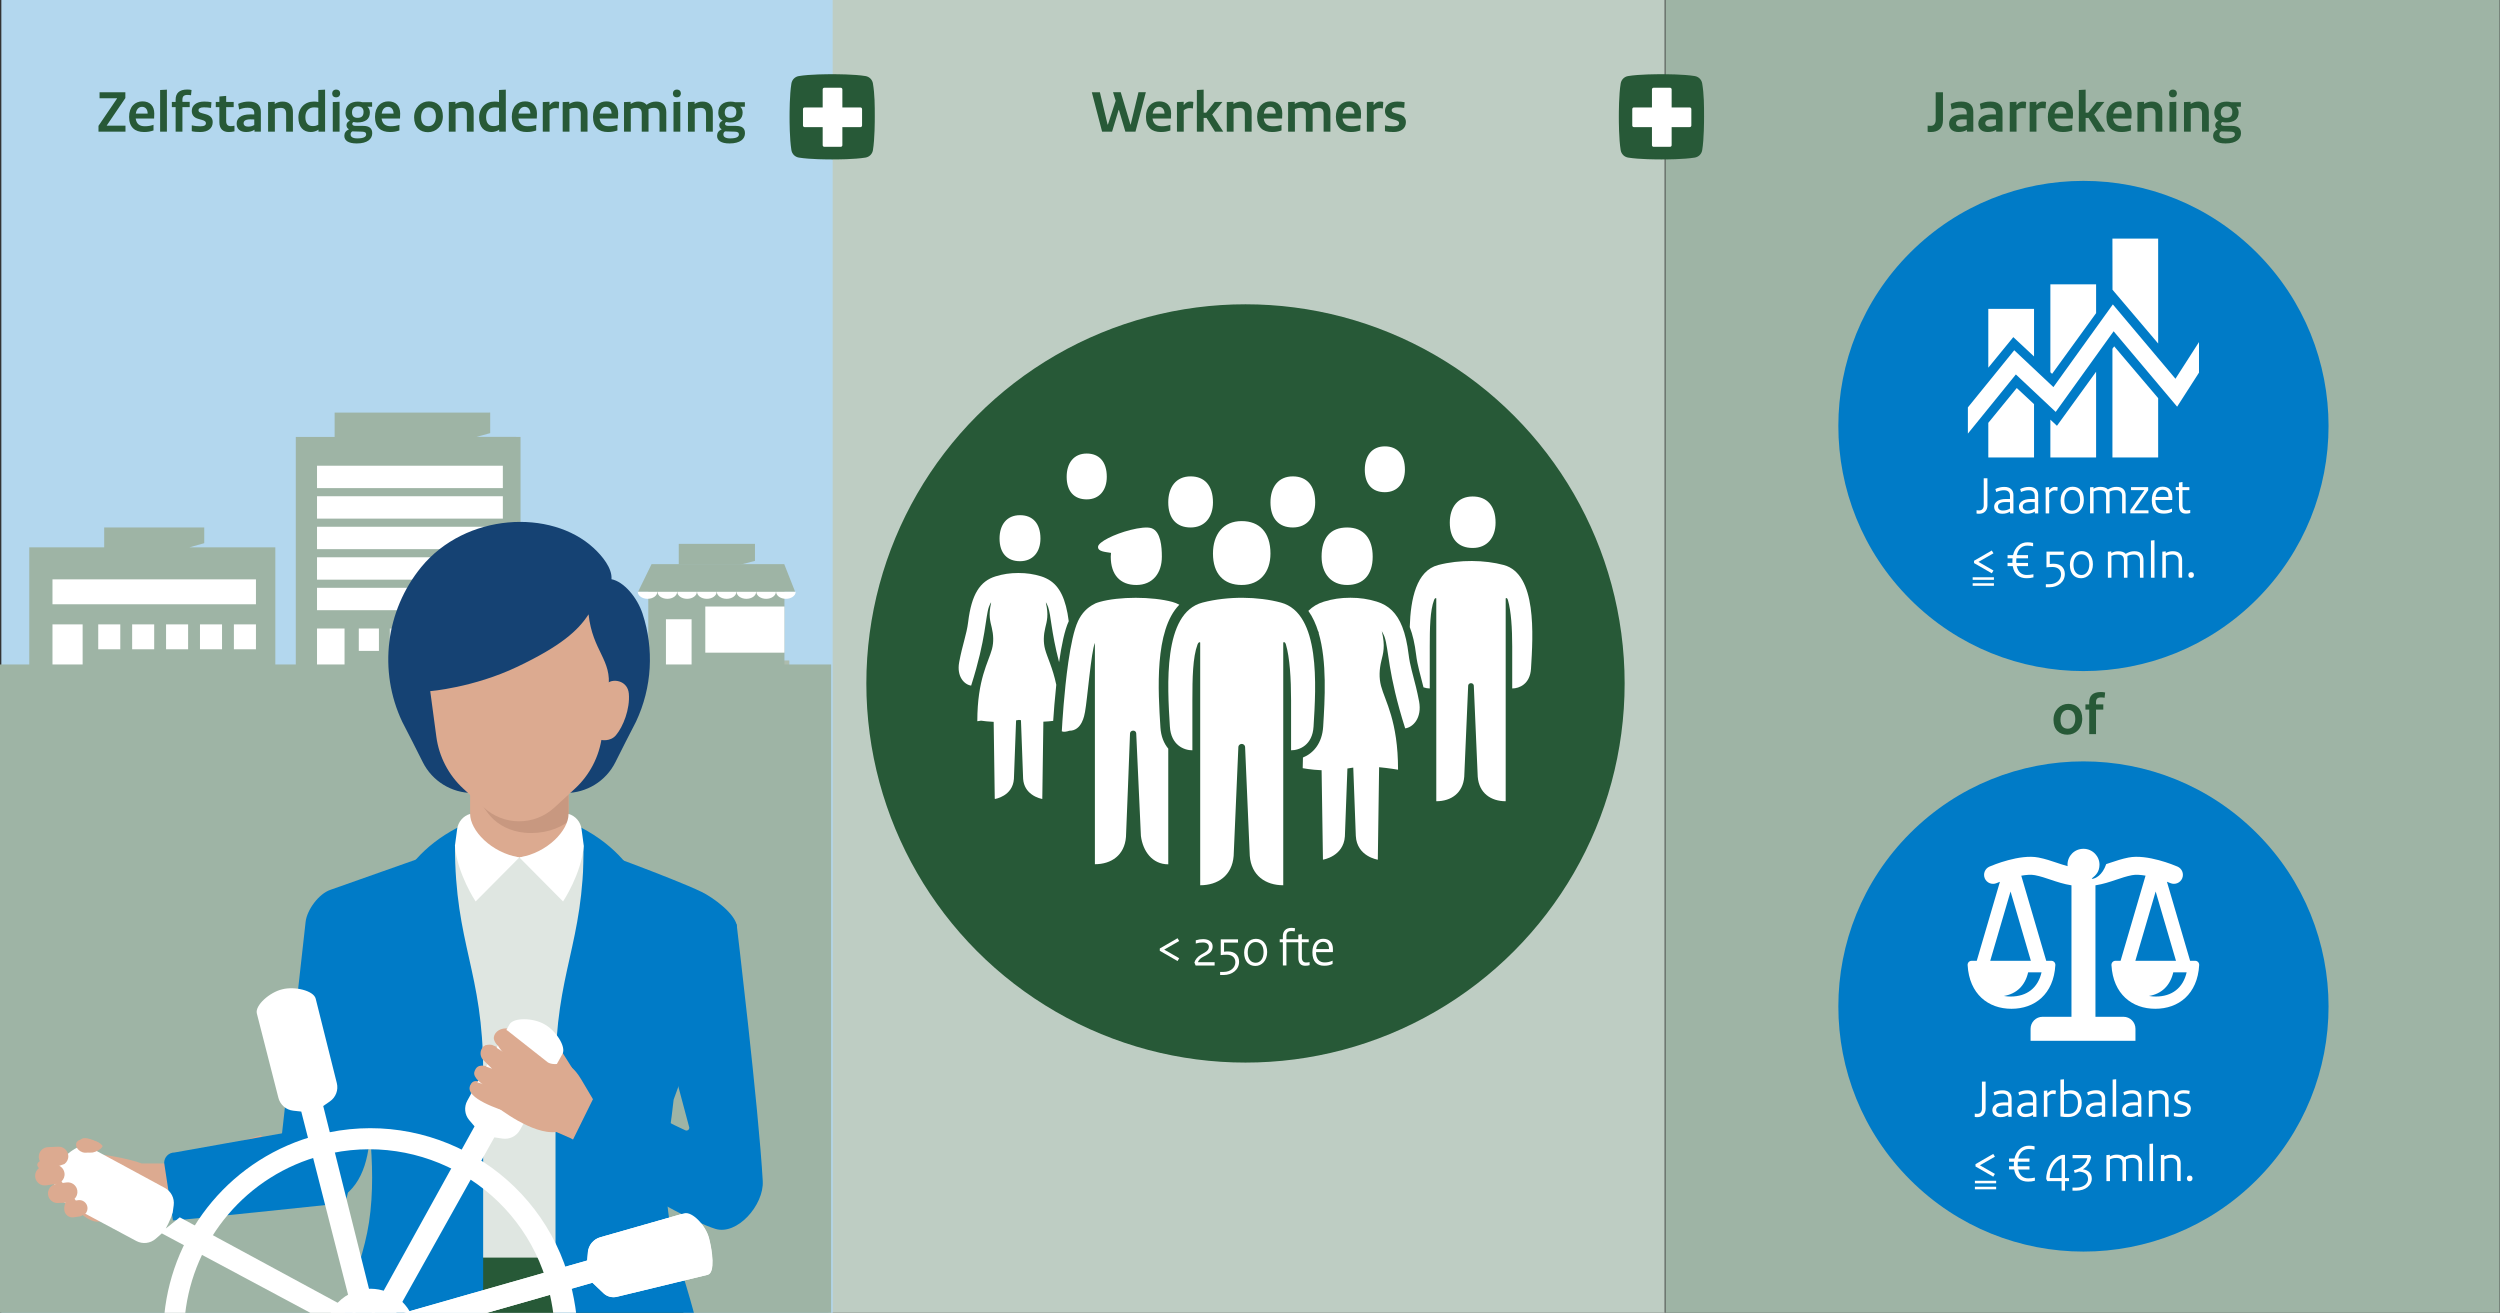 <?xml version="1.0" encoding="UTF-8"?>
<svg xmlns="http://www.w3.org/2000/svg" id="a" viewBox="0 0 2411.74 1266.46">
  <rect x="0" y="0" width="2411.74" height="1266.46" fill="#333333" stroke="none"/>
  <defs>
    <style>
      .cls-1 {
        fill: none;
      }

      .cls-2 {
        fill: #dcaa90;
      }

      .cls-3 {
        fill: #becdc3;
      }

      .cls-4 {
        fill: #dfe6e1;
      }

      .cls-5 {
        fill: #b3d7ee;
      }

      .cls-6 {
        fill: #275937;
      }

      .cls-7 {
        fill: #c89880;
      }

      .cls-8 {
        fill: #9eb4a5;
      }

      .cls-9 {
        fill: #e4e9e5;
      }

      .cls-10 {
        fill: #fff;
      }

      .cls-11 {
        fill: #007bc7;
      }

      .cls-12 {
        fill: #dce3ea;
      }

      .cls-13 {
        fill: #154273;
      }

      .cls-14 {
        fill: #adbcae;
      }
    </style>
  </defs>
  <rect class="cls-3" x="799.22" width="806.67" height="1267.01"></rect>
  <rect class="cls-8" x="1606.66" width="804.73" height="1267.01"></rect>
  <path class="cls-5" d="M3.98,1267.01h799.31V0H1.3v1266.9c.89.02,1.79.06,2.69.11h0Z"></path>
  <g>
    <rect class="cls-14" x="621.14" y="637.12" width="140.33" height="5.09"></rect>
    <g>
      <rect class="cls-8" x="625.39" y="569.67" width="131.36" height="72.38"></rect>
      <polygon class="cls-8" points="756.56 544.23 628.54 544.23 615.52 570.93 767.09 570.93 756.56 544.23"></polygon>
      <rect class="cls-10" x="642.43" y="597.4" width="24.74" height="44.51"></rect>
      <polygon class="cls-8" points="654.8 544.65 714.5 544.65 728.32 541.09 728.32 524.66 654.8 524.66 654.8 544.65"></polygon>
      <path class="cls-10" d="M634.14,570.93c0,3.73-4.23,6.74-9.44,6.74s-9.44-3.02-9.44-6.74h18.88Z"></path>
      <path class="cls-10" d="M653.21,570.93c0,3.73-4.23,6.74-9.44,6.74s-9.44-3.02-9.44-6.74h18.88Z"></path>
      <path class="cls-10" d="M672.27,570.93c0,3.73-4.23,6.74-9.44,6.74s-9.44-3.02-9.44-6.74h18.88Z"></path>
      <path class="cls-10" d="M691.33,570.93c0,3.73-4.23,6.74-9.44,6.74s-9.44-3.02-9.44-6.74h18.88Z"></path>
      <path class="cls-10" d="M710.39,570.93c0,3.73-4.23,6.74-9.44,6.74s-9.44-3.02-9.44-6.74h18.88Z"></path>
      <path class="cls-10" d="M729.46,570.93c0,3.73-4.23,6.74-9.44,6.74s-9.44-3.02-9.44-6.74h18.88Z"></path>
      <path class="cls-10" d="M748.52,570.93c0,3.73-4.23,6.74-9.44,6.74s-9.44-3.02-9.44-6.74h18.88Z"></path>
      <path class="cls-10" d="M767.58,570.93c0,3.73-4.23,6.74-9.44,6.74s-9.44-3.02-9.44-6.74h18.88Z"></path>
      <rect class="cls-10" x="680.4" y="585.11" width="76.35" height="44.51"></rect>
    </g>
  </g>
  <g>
    <polygon class="cls-8" points="472.88 421.44 459.77 421.44 472.88 417.84 472.88 398 322.82 398.04 322.82 421.48 285.35 421.48 285.35 641.64 502.16 641.64 502.16 421.48 472.88 421.44"></polygon>
    <rect class="cls-10" x="305.82" y="449.28" width="179.27" height="21.59"></rect>
    <rect class="cls-10" x="305.82" y="478.72" width="179.27" height="21.59"></rect>
    <rect class="cls-10" x="305.82" y="508.17" width="179.27" height="21.59"></rect>
    <rect class="cls-10" x="305.82" y="537.61" width="179.27" height="21.59"></rect>
    <rect class="cls-10" x="305.82" y="567.06" width="179.27" height="21.59"></rect>
    <rect class="cls-10" x="346.13" y="606.32" width="19.42" height="21.59"></rect>
    <rect class="cls-9" x="376.01" y="606.32" width="19.42" height="21.59"></rect>
    <rect class="cls-9" x="405.9" y="606.32" width="19.42" height="21.59"></rect>
    <rect class="cls-9" x="435.78" y="606.32" width="19.42" height="21.59"></rect>
    <rect class="cls-9" x="465.66" y="606.32" width="19.42" height="21.59"></rect>
    <rect class="cls-10" x="305.82" y="606.32" width="26.56" height="35.32"></rect>
  </g>
  <g>
    <polygon class="cls-8" points="182.66 528.02 197.03 524.01 197.03 508.82 100.51 508.82 100.51 528.02 28.22 528.02 28.22 641.64 265.6 641.64 265.6 528.02 182.66 528.02"></polygon>
    <rect class="cls-10" x="50.63" y="558.91" width="196.28" height="24.02"></rect>
    <rect class="cls-10" x="94.77" y="602.34" width="21.27" height="24.02"></rect>
    <rect class="cls-10" x="127.48" y="602.34" width="21.27" height="24.02"></rect>
    <rect class="cls-10" x="160.2" y="602.34" width="21.27" height="24.02"></rect>
    <rect class="cls-10" x="192.92" y="602.34" width="21.27" height="24.02"></rect>
    <rect class="cls-10" x="225.64" y="602.34" width="21.27" height="24.02"></rect>
    <rect class="cls-10" x="50.63" y="602.34" width="29.08" height="39.3"></rect>
  </g>
  <circle class="cls-6" cx="1201.52" cy="659.31" r="365.76"></circle>
  <g>
    <path class="cls-10" d="M1003.72,519.55c0-14.68-7.56-22.56-19.73-22.56-12.82,0-19.73,9.31-19.73,22.56,0,13.96,7.24,21.84,19.73,21.84s19.73-8.95,19.73-21.84Z"></path>
    <g>
      <path class="cls-10" d="M1197.88,564.33c17.57,0,27.73-12.43,27.73-30.32,0-20.38-10.62-31.31-27.73-31.31-18.03,0-27.73,12.92-27.73,31.31,0,19.39,10.17,30.32,27.73,30.32Z"></path>
      <path class="cls-10" d="M1267.17,700.99c2.41-39.09,6.91-109.35-31.44-119.68-21.93-5.91-50.95-6.42-75.7,0-38.44,9.97-33.85,80.58-31.44,119.68,1.1,17.78,13.51,22.82,21.69,22.82v-48.11c0-21.42.32-41.64,4.99-54.07.81-2.15,2.07-2.41,2.55-1.83v234.2c17.14,0,30.81-9.43,32.28-28.36,0,0,4.49-103.85,4.54-105.1s1.22-2.87,3.24-2.87,3.2,1.62,3.25,2.87,4.53,105.1,4.53,105.1c1.47,19.01,15.27,28.36,32.28,28.36v-234.2c.77-.67,1.88-.45,2.55,1.83,3.71,12.62,5,32.84,5,54.07v48.11c8.17,0,20.59-5.04,21.68-22.82h0Z"></path>
      <path class="cls-10" d="M1148.58,508.86c13.67,0,21.57-9.94,21.57-24.25,0-16.31-8.26-25.05-21.57-25.05-14.02,0-21.57,10.34-21.57,25.05,0,15.51,7.91,24.25,21.57,24.25Z"></path>
      <path class="cls-10" d="M1247.19,508.86c13.67,0,21.57-9.94,21.57-24.25,0-16.31-8.26-25.05-21.57-25.05-14.02,0-21.57,10.34-21.57,25.05,0,15.51,7.91,24.25,21.57,24.25Z"></path>
      <path class="cls-10" d="M1299.58,564.33c15.61,0,24.65-9.84,24.65-27.29s-8.63-28.18-24.65-28.18-24.65,9.84-24.65,28.18c0,16.1,9.03,27.29,24.65,27.29Z"></path>
      <path class="cls-10" d="M1110.93,509.58c-3.98-1.44-11.86-.48-20.34,1.65-.07.01-.13.03-.19.05-15.24,3.87-31.08,11.57-31.15,16.31-.07,4.45,6.35,4.75,12.54,5.77-.1,1.21-.25,2.4-.25,3.68,0,17.44,9.04,27.29,24.65,27.29s24.65-11.18,24.65-27.29c0-9.45-1-24.23-9.91-27.46h0Z"></path>
      <path class="cls-10" d="M1450.7,545.07c-18.33-4.94-42.58-5.37-63.27,0-21.02,5.45-26.64,32.61-27.45,59.89,2.82,7.17,4.86,16.01,6.17,26.86,1.26,10.4,4.15,19.15,7.09,31.26,2.1.74,4.2,1.08,6.04,1.08v-40.21c0-17.9.27-34.8,4.17-45.19.68-1.8,1.73-2.01,2.13-1.53v195.72c14.32,0,25.75-7.88,26.97-23.7,0,0,3.75-86.79,3.79-87.83.04-1.04,1.02-2.39,2.71-2.39s2.68,1.35,2.72,2.39c.04,1.04,3.79,87.83,3.79,87.83,1.23,15.89,12.76,23.7,26.97,23.7v-195.72c.64-.56,1.57-.37,2.13,1.53,3.1,10.55,4.17,27.45,4.17,45.18v40.21c6.83,0,17.21-4.21,18.12-19.07,2.01-32.67,5.77-91.38-26.27-100.01h.02Z"></path>
      <path class="cls-10" d="M1368.95,676.47c-.95-5.1-1.96-9.6-2.96-13.72-2.94-12.1-5.83-20.86-7.09-31.26-1.31-10.85-3.35-19.68-6.17-26.86-5.21-13.23-13.15-20.73-24.51-24.23-8.35-2.57-16.31-3.75-25.37-3.75h-.32c-9.06,0-17.02,1.18-25.37,3.75-5.89,1.81-10.85,4.73-15,8.92,4.21,5.88,7.36,12.87,9.7,20.55.31-.57.55-1.02.55-1.02-.14.59-.22,1.1-.35,1.67,8.23,27.79,5.99,64.39,4.39,90.48-.99,16.15-9.54,25.74-19.5,29.77-.14,3.28-.24,6.67-.24,10.3,0,0,7.96,1.56,18.23,1.98l1.3,86.28s19.81-3.03,21.16-22.41c0,0,1.66-43.39,2.44-65.54,1.01-.16,2-.31,3.03-.49.87-.16,1.75-.27,2.62-.4.76,21.64,2.46,65.89,2.46,65.89,1.01,19.97,21.22,22.96,21.22,22.96l1.25-89.22c9.37.89,18.27,2.41,18.27,2.41,0-47.18-12.5-66.01-16.42-80.8-2.08-7.86-1.64-16.08.25-23.95,1.78-7.4,4.07-14.29.47-28.92,0,0,1.89,3.32,2.65,5.47,4.21,11.95,2.98,35.06,19.94,88.33,7.39-.95,16.43-9.87,13.39-26.19h-.02Z"></path>
    </g>
    <g>
      <path class="cls-10" d="M1008.16,626.26c-1.79-6.77-1.42-13.87.21-20.65,1.51-6.29,3.43-12.18.52-24.43.04.08.08.14.13.24.02-.07.05-.13.07-.19.5.91,1.5,2.81,1.98,4.18,2.96,8.41,2.81,23.25,10.61,53.39,2.33-16.15,5.4-31.15,9.33-39.53-2.74-21.57-8.81-33.88-19.36-40.06-.18-.11-.37-.21-.56-.32-.65-.36-1.31-.7-1.98-1.02-1.48-.71-3.01-1.36-4.66-1.86-7.2-2.21-14.06-3.23-21.87-3.23h-.28c-7.81,0-14.67,1.02-21.87,3.23-15.11,4.65-23.23,17.44-26.45,44.04-1.45,12.02-5.44,21.48-8.66,38.77-2.62,14.07,5.18,21.76,11.55,22.58,14.62-45.92,13.57-65.84,17.19-76.14.46-1.31,1.41-3.12,1.92-4.06.04.13.08.25.13.37.01-.02.02-.03.03-.05-2.75,11.91-.88,17.75.61,23.96,1.63,6.79,2.01,13.88.22,20.65-3.38,12.75-14.16,28.98-14.16,69.65,0,0,1.41-.24,3.58-.56,2.81.41,7.16.94,12.21,1.15l1.04,74.24s.09-.02.24-.04v.19s17.08-2.61,18.24-19.32c0,0,1.43-37.4,2.1-56.5.87-.14,1.72-.26,2.62-.42.06-.01.13-.02.19-.03.63.1,1.26.21,1.89.31.67,19.1,2.1,56.5,2.1,56.5.51,7.33,4.08,11.94,7.92,14.81,5,3.82,10.56,4.65,10.56,4.65l1.04-74.54c3.63-.15,6.86-.47,9.47-.79.56-8.39,1.52-21.12,2.98-34.81-3.46-16.55-8.65-26.18-10.82-34.35h0Z"></path>
      <path class="cls-10" d="M1137.68,583.36c-2.07-1.1-4.25-2.02-6.61-2.66-19.48-5.33-51.58-5.33-70.32,0-.05.02-4.29,1.23-5.08,1.98-6.81,3.3-12.09,8.92-15.62,16.3-.04.09-.08.19-.12.28-3.93,8.38-7,23.38-9.33,39.53-1.04,7.21-1.94,14.65-2.7,21.82-1.45,13.69-2.42,26.42-2.98,34.81-.42,6.25-.61,10.1-.61,10.1,1.74.75,4.41.43,7.33-.57,12.11.02,14.47-15.02,15.04-18.04,2.33-12.4,5.95-58.64,9.56-66.69v213.49c15.92,0,28.62-8.75,29.98-26.34,0,0,3.93-97.21,3.83-98.01.05-1.11.08-1.81.08-1.9.04-1.14,1.08-2.64,3.05-2.64s2.88,1.49,2.93,2.64c0,.07,4.55,99.57,4.53,99.02,1.91,14.72,10.97,27.33,26.38,27.33v-111.59c-4.16-5.01-7.02-11.73-7.57-20.56-2.17-34.77-6.04-93.53,18.25-118.29h-.02Z"></path>
    </g>
    <path class="cls-10" d="M1442.77,504.19c0-16.43-8.46-25.24-22.08-25.24-14.35,0-22.08,10.41-22.08,25.24,0,15.62,8.1,24.43,22.08,24.43s22.08-10.01,22.08-24.43Z"></path>
    <path class="cls-10" d="M1048.36,481.75c12.26,0,19.35-8.92,19.35-21.75,0-14.63-7.41-22.47-19.35-22.47-12.57,0-19.35,9.27-19.35,22.47,0,13.91,7.09,21.75,19.35,21.75Z"></path>
    <path class="cls-10" d="M1335.97,474.82c12.26,0,19.35-8.92,19.35-21.75,0-14.63-7.41-22.47-19.35-22.47-12.57,0-19.35,9.27-19.35,22.47,0,13.91,7.09,21.75,19.35,21.75Z"></path>
  </g>
  <circle class="cls-11" cx="2009.89" cy="410.93" r="236.45" transform="translate(298.11 1541.57) rotate(-45)"></circle>
  <circle class="cls-11" cx="2009.89" cy="970.95" r="236.45" transform="translate(-97.88 1705.59) rotate(-45)"></circle>
  <g id="b">
    <g id="c">
      <path class="cls-10" d="M2117.72,926.87h-4.93l-22.36-76.27c1.29.49,2.42.95,3.3,1.33,4.4,1.88,9.51-.14,11.41-4.54,1.89-4.4-.14-9.51-4.54-11.4-2.94-1.27-29.23-12.28-47.21-8.73-6.52,1.28-12.12,3.18-17.54,5.01-1.36.46-2.67.89-3.98,1.32-3.91,11.27-10.66,13.84-13.08,14.2-.42.06-.78-.12-.89-.31,4.28-3.31,7.33-6.64,7.47-13.13.17-8.18-6.63-15.51-15.43-15.51s-15.43,6.91-15.43,15.43c0,.45.09.87.12,1.3-3.52-.93-6.96-2.07-10.6-3.3-5.41-1.83-11.02-3.73-17.54-5.01-18-3.55-44.28,7.46-47.21,8.73-4.4,1.9-6.44,7.01-4.54,11.41,1.9,4.4,7.02,6.43,11.41,4.53.82-.35,1.91-.79,3.17-1.27l-22.34,76.22h-4.93c-2.29,0-4.03,1.87-3.89,4.16,1.64,28.1,19.96,42.14,42.32,42.14s40.69-14.05,42.32-42.14c.13-2.29-1.6-4.16-3.89-4.16h-4.93l-24.07-82.1c4.86-.86,9.56-1.21,13.21-.49,5.4,1.06,10.22,2.7,15.32,4.42,6.16,2.08,12.5,4.19,19.9,5.36v126.82h-27.87c-6.39,0-11.58,5.18-11.58,11.58v11.58h101.18v-11.58c0-6.39-5.18-11.58-11.58-11.58h-27.01v-126.82c7.41-1.17,13.74-3.28,19.9-5.36,5.11-1.73,9.93-3.36,15.32-4.42,3.65-.72,8.3-.39,13.11.45l-24.08,82.13h-4.96c-2.25,0-3.99,1.93-3.86,4.17,1.64,28.09,19.96,42.13,42.32,42.13s40.69-14.05,42.32-42.14c.13-2.29-1.6-4.16-3.89-4.16h.06ZM1939.57,961.37c-2.27,0-4.41-.22-6.46-.56,12.26-2.03,20.47-9.98,23.44-22.79h12.91c-3.46,14.96-14.03,23.35-29.9,23.35h.01ZM1959.16,926.87h-39.19l19.6-66.85,19.6,66.85h-.01ZM2079.56,860.01l19.6,66.85h-39.19l19.6-66.85h-.01ZM2079.56,961.37c-2.27,0-4.41-.22-6.46-.56,12.26-2.03,20.47-9.98,23.44-22.79h12.91c-3.46,14.96-14.03,23.35-29.9,23.35h.01Z"></path>
    </g>
  </g>
  <g id="d">
    <g id="e">
      <g>
        <polygon class="cls-10" points="1918.11 407.91 1918.11 441.32 1962.22 441.32 1962.22 389.88 1945.56 374.33 1918.11 407.91"></polygon>
        <polygon class="cls-10" points="1962.22 343.88 1962.22 297.94 1918.11 297.94 1918.11 354.72 1942.23 325.22 1962.22 343.88"></polygon>
        <polygon class="cls-10" points="1977.98 404.85 1977.98 441.32 2022.1 441.32 2022.1 358.6 1984.33 410.77 1977.98 404.85"></polygon>
        <polygon class="cls-10" points="2022.1 302.08 2022.1 274.31 1977.98 274.31 1977.98 359.09 1979.65 360.65 2022.1 302.08"></polygon>
        <polygon class="cls-10" points="2037.85 336.44 2037.85 441.32 2081.97 441.32 2081.97 384.09 2039.55 334.1 2037.85 336.44"></polygon>
        <polygon class="cls-10" points="2081.97 331.38 2081.97 230.19 2037.85 230.19 2037.92 279.5 2081.97 331.38"></polygon>
        <polygon class="cls-10" points="2098.65 365.38 2038.25 293.67 1980.92 373.43 1943.13 337.89 1898.41 393.02 1898.41 418.3 1944.7 361.23 1983.12 397.36 2039.01 319.58 2100.27 392.33 2121.36 359.48 2121.36 330 2098.65 365.38"></polygon>
      </g>
    </g>
  </g>
  <g>
    <polygon class="cls-1" points="2249.5 596.68 1770.37 597.01 1770.28 459.23 2249.4 459.23 2249.5 596.68"></polygon>
    <path class="cls-10" d="M1917.28,487.39c0,5.28-3.41,8.23-7.86,8.23-.78,0-1.97-.05-2.64-.21v-3.21c.77.16,1.65.21,2.43.21,2.79,0,4.5-1.71,4.5-5.13l-.02-25.93h3.57l.02,26.03h0Z"></path>
    <path class="cls-10" d="M1942.34,495.29h-3.21v-1.81c-2.59,1.55-4.45,2.12-7.56,2.13-4.76,0-7.82-2.69-7.82-6.78s3.77-7.46,11.38-7.46c1.4,0,2.23,0,3.88.05v-3.11c0-3.52-1.87-5.38-5.8-5.38-2.38,0-4.81.57-7.45,1.71l-.83-2.9c3.16-1.45,5.48-2.02,8.75-2.02,5.49,0,8.65,2.89,8.65,7.91v17.65h0ZM1932.19,492.5c2.59,0,4.71-.62,6.83-1.92v-6.16c-1.61-.1-2.75-.1-4.04-.1-5.59,0-7.56,1.97-7.55,4.25,0,2.33,1.56,3.93,4.76,3.93h0Z"></path>
    <path class="cls-10" d="M1966.25,495.28h-3.21v-1.81c-2.59,1.55-4.45,2.12-7.56,2.13-4.76,0-7.82-2.69-7.82-6.77s3.77-7.46,11.38-7.46c1.4,0,2.23,0,3.88.05v-3.11c0-3.52-1.87-5.38-5.8-5.38-2.38,0-4.81.57-7.45,1.71l-.83-2.9c3.16-1.45,5.48-2.02,8.75-2.02,5.49,0,8.65,2.89,8.65,7.91v17.65h0ZM1956.11,492.49c2.59,0,4.71-.62,6.83-1.92v-6.16c-1.61-.1-2.75-.1-4.04-.1-5.59,0-7.56,1.97-7.55,4.25,0,2.33,1.56,3.93,4.76,3.93h0Z"></path>
    <path class="cls-10" d="M1984.67,473.52c-1.14-.31-1.86-.41-2.9-.41-1.66,0-3,.83-4.92,2.8v19.36h-3.4l-.02-25.1,3.36-.31v2.95c1.97-2.23,3.62-3.11,5.43-3.11,1.09,0,1.81.1,2.9.36l-.46,3.47h.01Z"></path>
    <path class="cls-10" d="M1998.71,495.72c-6.62,0-10.87-4.34-10.88-12.78,0-8.44,5.37-13.41,11.53-13.41,6.68,0,10.92,4.34,10.93,12.83,0,8.44-5.37,13.36-11.58,13.36h0ZM1999,472.63c-4.55,0-7.55,3.83-7.55,10.1s2.75,9.88,7.67,9.88c4.5,0,7.55-3.83,7.55-10.1s-2.75-9.88-7.67-9.88Z"></path>
    <path class="cls-10" d="M2047.2,478.4c0-3.26-1.97-5.54-5.75-5.53-2.48,0-3.93.37-6.31,1.35v21.01h-3.4v-16.92c-.01-3.47-1.62-5.43-5.76-5.43-2.59,0-3.93.31-6.31,1.35v21.01h-3.4l-.02-25.1,3.31-.31v1.66c2.38-1.3,4.19-1.81,6.83-1.82,3.21,0,5.64.88,7.09,2.53,3.16-1.87,5.28-2.54,8.38-2.54,5.8,0,8.75,3.1,8.75,8.48v17.08h-3.4v-16.82h0Z"></path>
    <path class="cls-10" d="M2055.79,469.96h16.56v2.99l-13.44,19.16v.21h13.72v2.89h-17.55v-2.99l13.5-19.21v-.16h-12.78v-2.9h-.01Z"></path>
    <path class="cls-10" d="M2086.17,469.47c6,0,9.47,3.46,9.48,10.09,0,.83,0,1.76-.05,2.79h-16.25c-.1,6.89,3.42,9.95,8.18,9.94,2.85,0,5.23-.52,7.81-1.71l-.05,3.21c-2.64,1.19-4.86,1.71-8.12,1.71-6.78,0-11.34-3.88-11.34-12.88s4.7-13.15,10.34-13.15h0ZM2091.87,479.4c0-4.76-2.07-6.93-5.85-6.93-3.21,0-6,2.54-6.52,6.94h12.37Z"></path>
    <path class="cls-10" d="M2098.96,469.93h3.05v-4.4l3.42-.57v4.97h6.63v2.9h-6.62v14.75c.01,3.31,1.67,4.76,4,4.76,1.29,0,2.17-.11,3.47-.36v2.95c-1.55.42-2.74.57-4.24.57-3.52,0-6.63-1.7-6.63-7.76v-14.91h-3.06v-2.9h-.02Z"></path>
    <path class="cls-10" d="M1908.7,542.11l14.39,8.27-1.6,2.69-17.14-9.87v-2.23l17.12-9.9,1.61,2.69-14.38,8.24v.1h0Z"></path>
    <path class="cls-10" d="M1936.7,535.52h5.28c1.86-8.18,7.55-12.38,13.97-12.38,1.81,0,3.52.15,5.38.62v3.26c-1.81-.41-3.83-.67-5.54-.67-4.92,0-8.8,3.01-10.19,9.17h10.82v3.1h-11.23c-.05.78-.1,1.56-.1,2.39,0,.72,0,1.4.05,2.02h11.28v3.1h-10.87c1.35,6.11,5.13,8.54,9.63,8.54,2.28,0,3.78-.21,6.47-.73v3.05c-2.64.67-4.29.83-6.62.83-6.62,0-11.96-3.36-13.36-11.69h-4.97v-3.1h4.66v-1.4c0-1.04.05-2.02.15-3h-4.81v-3.1h0Z"></path>
    <path class="cls-10" d="M1990.89,535.27h-13.46v8.81c1.45-.21,2.48-.26,3.88-.26,6.21,0,10.61,3.67,10.62,9.88,0,7.76-6.62,12.84-14.95,12.85h-3.36v-3h3.47c6.52,0,11.23-4.05,11.22-9.38,0-4.55-3.27-7.19-8.23-7.19-2.12,0-3.98.16-5.85.37v-15.22h16.66s0,3.15,0,3.15h0Z"></path>
    <path class="cls-10" d="M1996.8,545.05c0-8.64,5.27-13.41,11.38-13.41s10.82,4.44,10.83,12.78c0,8.38-5.27,13.41-11.43,13.41s-10.77-4.39-10.77-12.78h0ZM2007.99,554.72c4.19,0,7.55-3.73,7.55-10.2s-3.01-9.78-7.72-9.78c-4.3,0-7.55,3.58-7.55,9.99,0,6.83,3.37,9.99,7.72,9.98h0Z"></path>
    <path class="cls-10" d="M2064.4,540.5c0-3.26-1.97-5.54-5.75-5.53-2.48,0-3.93.37-6.31,1.35v21.01h-3.4v-16.92c-.01-3.47-1.62-5.43-5.76-5.43-2.59,0-3.93.31-6.31,1.35v21.01h-3.4l-.02-25.1,3.31-.31v1.66c2.38-1.3,4.19-1.81,6.83-1.82,3.21,0,5.64.88,7.09,2.53,3.16-1.87,5.28-2.54,8.38-2.54,5.8,0,8.75,3.1,8.75,8.48v17.08h-3.4v-16.82h-.01Z"></path>
    <path class="cls-10" d="M2078.44,557.32h-3.42l-.02-35.87,3.42-.31.02,36.18Z"></path>
    <path class="cls-10" d="M2101.67,540.48c0-3.26-2.13-5.54-5.9-5.53-2.38,0-4.09.36-6.37,1.35v21.01h-3.4l-.02-25.1,3.31-.31v1.66c2.33-1.3,4.24-1.81,6.94-1.82,5.8,0,8.85,3.1,8.86,8.48v17.08h-3.4v-16.82h-.02Z"></path>
    <path class="cls-10" d="M2113.79,551.96c1.66,0,2.69.98,2.69,2.79,0,1.6-1.03,2.74-2.69,2.75-1.71,0-2.69-1.03-2.69-2.74s.98-2.8,2.69-2.8Z"></path>
  </g>
  <g>
    <polygon class="cls-1" points="2126.93 1178.85 1892.93 1179.01 1892.84 1041.23 2126.84 1041.39 2126.93 1178.85"></polygon>
    <path class="cls-10" d="M1915.55,1069.48c0,5.28-3.41,8.23-7.86,8.23-.78,0-1.97-.05-2.64-.21v-3.21c.77.15,1.65.21,2.43.21,2.79,0,4.5-1.71,4.5-5.13l-.02-25.93h3.57l.02,26.03h0Z"></path>
    <path class="cls-10" d="M1940.61,1077.38h-3.21v-1.81c-2.59,1.55-4.45,2.13-7.56,2.13-4.76,0-7.82-2.69-7.82-6.78s3.77-7.46,11.38-7.46c1.4,0,2.23,0,3.88.05v-3.11c0-3.52-1.87-5.38-5.8-5.38-2.38,0-4.81.57-7.45,1.71l-.83-2.9c3.16-1.45,5.48-2.02,8.75-2.02,5.49,0,8.65,2.89,8.65,7.91v17.65h0ZM1930.46,1074.59c2.59,0,4.71-.62,6.83-1.92v-6.16c-1.61-.1-2.75-.1-4.04-.1-5.59,0-7.56,1.97-7.55,4.25,0,2.33,1.56,3.93,4.76,3.93h0Z"></path>
    <path class="cls-10" d="M1964.52,1077.36h-3.21v-1.81c-2.59,1.55-4.45,2.12-7.56,2.13-4.76,0-7.82-2.69-7.82-6.77s3.77-7.46,11.38-7.46c1.4,0,2.23,0,3.88.05v-3.11c0-3.52-1.87-5.38-5.8-5.38-2.38,0-4.81.57-7.45,1.71l-.83-2.9c3.16-1.45,5.48-2.02,8.75-2.02,5.49,0,8.65,2.89,8.65,7.91v17.65h0ZM1954.37,1074.57c2.59,0,4.71-.62,6.83-1.92v-6.16c-1.61-.1-2.75-.1-4.04-.1-5.59,0-7.56,1.97-7.55,4.25,0,2.33,1.56,3.93,4.76,3.93h0Z"></path>
    <path class="cls-10" d="M1982.93,1055.61c-1.14-.31-1.86-.41-2.9-.41-1.66,0-3,.83-4.92,2.8v19.36h-3.4l-.02-25.1,3.36-.31v2.95c1.97-2.23,3.62-3.11,5.43-3.11,1.09,0,1.81.1,2.9.36l-.46,3.47h.01Z"></path>
    <path class="cls-10" d="M1995.11,1077.65c-2.48,0-4.66-.1-7.4-.56l-.02-35.61,3.42-.31v12.27c2.34-1.19,4.3-1.66,6.74-1.66,6.11,0,10.35,3.98,10.36,12.21,0,8.7-5.43,13.67-13.09,13.67h-.01ZM1996.8,1054.98c-1.97,0-3.78.42-5.69,1.35v17.91c1.67.26,3.01.31,4.57.31,4.97,0,8.9-3.21,8.9-10.2,0-6.62-3.01-9.37-7.77-9.36h-.01Z"></path>
    <path class="cls-10" d="M2030.88,1077.32h-3.21v-1.81c-2.59,1.55-4.45,2.12-7.56,2.13-4.76,0-7.82-2.69-7.82-6.78s3.77-7.46,11.38-7.46c1.4,0,2.23,0,3.88.05v-3.11c0-3.52-1.87-5.38-5.8-5.38-2.38,0-4.81.57-7.45,1.71l-.83-2.9c3.16-1.45,5.48-2.02,8.75-2.02,5.49,0,8.65,2.89,8.65,7.91v17.65h0ZM2020.73,1074.53c2.59,0,4.71-.62,6.83-1.92v-6.16c-1.61-.1-2.75-.1-4.04-.1-5.59,0-7.56,1.97-7.55,4.25,0,2.33,1.56,3.93,4.76,3.93h0Z"></path>
    <path class="cls-10" d="M2041.49,1077.31h-3.42l-.02-35.87,3.42-.31.02,36.18Z"></path>
    <path class="cls-10" d="M2065.77,1077.29h-3.21v-1.81c-2.59,1.55-4.45,2.12-7.56,2.13-4.76,0-7.82-2.69-7.82-6.78s3.77-7.46,11.38-7.46c1.4,0,2.23,0,3.88.05v-3.11c0-3.52-1.87-5.38-5.8-5.38-2.38,0-4.81.57-7.45,1.71l-.83-2.9c3.16-1.45,5.48-2.02,8.75-2.02,5.49,0,8.65,2.89,8.65,7.91v17.65h.01ZM2055.62,1074.51c2.59,0,4.71-.62,6.83-1.92v-6.16c-1.61-.1-2.75-.1-4.04-.1-5.59,0-7.56,1.97-7.55,4.25,0,2.33,1.56,3.93,4.76,3.93Z"></path>
    <path class="cls-10" d="M2088.63,1060.46c0-3.26-2.13-5.54-5.9-5.53-2.38,0-4.09.37-6.37,1.35v21.01h-3.4l-.02-25.1,3.31-.31v1.66c2.33-1.3,4.24-1.81,6.94-1.82,5.8,0,8.85,3.1,8.86,8.48v17.08h-3.4v-16.82h-.02Z"></path>
    <path class="cls-10" d="M2097.13,1073.49c2.33.67,4.56.93,7.3.93,3.62,0,5.74-1.71,5.74-4.09,0-2.07-1.3-3.36-4.45-4.19l-2.9-.83c-3.36-.98-5.33-3.05-5.34-6.41,0-3.99,3.57-7.2,8.85-7.2,2.28,0,4.19.15,6.06.62l-.41,3.05c-2.02-.41-3.68-.52-5.85-.51-3.42,0-5.38,1.66-5.38,3.78,0,1.97,1.24,3.1,3.73,3.78l2.95.77c4.04,1.03,6.06,3.26,6.06,6.36,0,4.71-3.82,8.02-9.36,8.03-2.85,0-4.87-.25-6.99-.88v-3.21h-.01Z"></path>
    <path class="cls-10" d="M1910.1,1124.2l14.39,8.27-1.6,2.69-17.14-9.87v-2.23l17.12-9.9,1.61,2.69-14.38,8.24v.1h0Z"></path>
    <path class="cls-10" d="M1938.1,1117.6h5.28c1.86-8.18,7.55-12.38,13.97-12.38,1.81,0,3.52.15,5.38.62v3.26c-1.81-.41-3.83-.67-5.54-.67-4.92,0-8.8,3.01-10.19,9.17h10.82v3.1h-11.23c-.05.78-.1,1.56-.1,2.39,0,.72,0,1.4.05,2.02h11.28v3.1h-10.87c1.35,6.11,5.13,8.54,9.63,8.54,2.28,0,3.78-.21,6.47-.73v3.05c-2.64.67-4.29.83-6.62.83-6.62,0-11.96-3.36-13.36-11.69h-4.97v-3.1h4.66v-1.4c0-1.04.05-2.02.15-3h-4.81v-3.1h0Z"></path>
    <path class="cls-10" d="M1992.1,1136.46h3.88v3h-3.88v9.16h-3.31v-9.16h-13.72l-1.09-2.06c0-10.35,6.61-21.28,15.67-23.3h2.43l.02,22.36h0ZM1988.78,1136.46v-18.84h-.12c-5.95,2.49-11.33,9.95-11.32,18.85h11.44Z"></path>
    <path class="cls-10" d="M1999.38,1114.2h16.82l1.14,2.27c-1.5,5.75-4.08,9.16-7.96,11.5v.05c5.49.83,8.54,3.77,8.55,9.05,0,6.47-6.2,11.55-14.79,11.55h-3.83v-2.95h3.73c6.88,0,11.28-3.68,11.28-8.24,0-4.19-2.59-6.67-8.6-7.24-1.29.52-2.85.99-4.35,1.3l-.62-2.64c7.61-1.87,11.49-5.8,12.88-11.5h-14.23v-3.15h-.02Z"></path>
    <path class="cls-10" d="M2063,1122.59c0-3.26-1.97-5.54-5.75-5.53-2.48,0-3.93.37-6.31,1.35v21.01h-3.4v-16.92c-.01-3.47-1.62-5.43-5.76-5.43-2.59,0-3.93.31-6.31,1.35v21.01h-3.4l-.02-25.1,3.31-.31v1.66c2.38-1.29,4.19-1.81,6.83-1.82,3.21,0,5.64.88,7.09,2.53,3.16-1.87,5.28-2.54,8.38-2.54,5.8,0,8.75,3.1,8.75,8.48v17.08h-3.4v-16.82h0Z"></path>
    <path class="cls-10" d="M2077.04,1139.4h-3.42l-.02-35.87,3.42-.31.02,36.18Z"></path>
    <path class="cls-10" d="M2100.27,1122.57c0-3.26-2.13-5.54-5.9-5.53-2.38,0-4.09.37-6.37,1.35v21.01h-3.4l-.02-25.1,3.31-.31v1.66c2.33-1.3,4.24-1.81,6.94-1.82,5.8,0,8.85,3.1,8.86,8.48v17.08h-3.4v-16.82h-.02Z"></path>
    <path class="cls-10" d="M2112.39,1134.05c1.66,0,2.69.98,2.69,2.79,0,1.6-1.03,2.74-2.69,2.75-1.71,0-2.69-1.03-2.69-2.74s.98-2.79,2.69-2.8Z"></path>
  </g>
  <rect class="cls-10" x="768.63" y="83" width="67" height="62"></rect>
  <g id="f">
    <g id="g">
      <path class="cls-6" d="M842.11,80.53c-.62-3.71-3.44-6.53-7.15-7.15-10.72-1.79-28.59-1.79-32.17-1.79s-21.44,0-32.17,1.79c-3.71.62-6.53,3.44-7.15,7.15-1.79,10.72-1.79,28.59-1.79,32.17s0,21.44,1.79,32.17c.62,3.71,3.44,6.53,7.15,7.15,10.72,1.79,28.59,1.79,32.17,1.79s21.44,0,32.17-1.79c3.71-.62,6.53-3.44,7.15-7.15,1.79-10.72,1.79-28.59,1.79-32.17,0-10.73,0-21.44-1.79-32.17h0ZM831.63,121.06c0,.87-.71,1.58-1.58,1.58h-17.42v17.42c0,.87-.71,1.58-1.58,1.58h-15.84c-.87,0-1.58-.71-1.58-1.58v-17.42h-17.42c-.87,0-1.58-.71-1.58-1.58v-15.84c0-.87.71-1.58,1.58-1.58h17.42v-17.42c0-.87.71-1.58,1.58-1.58h15.84c.87,0,1.58.71,1.58,1.58v17.42h17.42c.87,0,1.58.71,1.58,1.58v15.84Z"></path>
    </g>
  </g>
  <rect class="cls-10" x="1568.63" y="81" width="67" height="62"></rect>
  <g id="h">
    <g id="i">
      <path class="cls-6" d="M1642.11,80.53c-.62-3.71-3.44-6.53-7.15-7.15-10.72-1.79-28.59-1.79-32.17-1.79s-21.44,0-32.17,1.79c-3.71.62-6.53,3.44-7.15,7.15-1.79,10.72-1.79,28.59-1.79,32.17s0,21.44,1.79,32.17c.62,3.71,3.44,6.53,7.15,7.15,10.72,1.79,28.59,1.79,32.17,1.79s21.44,0,32.17-1.79c3.71-.62,6.53-3.44,7.15-7.15,1.79-10.72,1.79-28.59,1.79-32.17,0-10.73,0-21.44-1.79-32.17h0ZM1631.63,121.06c0,.87-.71,1.58-1.58,1.58h-17.42v17.42c0,.87-.71,1.58-1.58,1.58h-15.84c-.87,0-1.58-.71-1.58-1.58v-17.42h-17.42c-.87,0-1.58-.71-1.58-1.58v-15.84c0-.87.71-1.58,1.58-1.58h17.42v-17.42c0-.87.71-1.58,1.58-1.58h15.84c.87,0,1.58.71,1.58,1.58v17.42h17.42c.87,0,1.58.71,1.58,1.58v15.84Z"></path>
    </g>
  </g>
  <path class="cls-8" d="M3.51,1267.01h798.31v-626.01H-.17v625.88c1.22.02,2.45.05,3.69.13h0Z"></path>
  <g>
    <g>
      <g>
        <polygon class="cls-12" points="563.12 1234.93 438.89 1234.93 438.89 815.7 501.01 827.15 563.13 815.81 563.12 1234.93"></polygon>
        <path class="cls-2" d="M453.52,720.06v128.35c0,26.23,21.26,47.49,47.49,47.49h0c26.23,0,47.49-21.26,47.49-47.49v-128.35c0-26.23-21.26-47.49-47.49-47.49h0c-26.23,0-47.49,21.26-47.49,47.49h0Z"></path>
        <polygon class="cls-4" points="563.12 1234.93 438.89 1234.93 438.89 815.7 501.01 827.15 563.13 815.81 563.12 1234.93"></polygon>
        <path class="cls-7" d="M548.5,789.18h0v-30.7h-94.67c1.95,3.36,12.68,21.69,19.92,29.6,7.07,7.72,18.42,13.96,32.53,15.26,17.46,1.61,32.83-3.72,42.22-11.05v-3.11Z"></path>
        <path class="cls-6" d="M659.74,1267.01c-16.07-32.91-33.5-53.8-33.5-53.8h-250.46s-17.43,20.89-33.5,53.8h317.46Z"></path>
        <polygon class="cls-11" points="562.62 815.81 544.18 809.65 535.82 815.79 562.62 815.81"></polygon>
        <polygon class="cls-11" points="466.11 815.72 457.84 809.65 439.73 815.7 466.11 815.72"></polygon>
        <path class="cls-11" d="M319.67,1160c27.19-9.8,35.89-38.08,37.2-66.42,2.51,27.65,3.43,57.03-.88,85.58-4.01,26.58-13.64,51.07-23.53,87.85h133.64v-232.79c0-97.29-27.21-122.89-27.21-218.53l-.09.31-119.98,42.39c-11.2,3.74-22.72,19.27-24,31l-24.16,216.6s25.14,62.61,49,54h0Z"></path>
        <path class="cls-11" d="M669.55,1267.01c-9.88-36.79-19.52-61.27-23.53-87.85-8.3-55.09-.66-75.48,3.83-118.35l60.97-167.41c-1.28-11.73-22.8-27.6-34-33-27.88-13.44-113.65-44.4-113.65-44.4l-.05-.18c0,95.64-27.21,121.24-27.21,218.53v232.67h133.64Z"></path>
        <path class="cls-11" d="M438.89,815.7h14.97l-12.44-17.35c-68.71,35.86-69.01,97.54-69.01,97.54l31.53,8.48-28.84,12.57c24.39,106.85,54.13,173.96,60.95,203.63h2.83v-304.88h.01Z"></path>
        <path class="cls-11" d="M629.6,895.89s-.3-61.68-69.01-97.54l-12.5,17.45h15.03v304.77c6.82-29.68,39.4-96.78,63.78-203.63l-28.84-12.57,31.53-8.48h0Z"></path>
        <path class="cls-2" d="M501.01,531.34h0c-54.83,0-97.1,48.31-89.81,102.65l9.97,74.36c2.58,19.27,11.84,37.02,26.15,50.18l19.7,18.11c9.27,8.52,21.4,13.25,33.99,13.25h0c12.59,0,24.72-4.73,33.99-13.25l19.7-18.11c14.31-13.15,23.57-30.91,26.15-50.18l9.97-74.36c7.28-54.34-34.99-102.65-89.81-102.65Z"></path>
        <path class="cls-13" d="M598.35,635.06c0-45.88-1.12-66.36-16.6-82.25s-38.61-14.37-38.61-14.37c0,0-31.88-26.94-79.47-5.39-47.59,21.55-67.83,62.39-64.22,112.01s21.75,63.31,21.75,63.31c-18.11-133.91,125.38-77.03,127.54-143.5,2.9,9.81,2.8,19.95.87,29.12,5.03,4.86,10.4,9.42,14.27,14.23,18.47,22.94,20.09,64.53,16.96,100.15,0,0,17.53-27.44,17.53-73.32h-.02Z"></path>
        <path class="cls-10" d="M453.52,785.16c0,15.95,20.33,37.5,47.49,41.99l-42.16,42.48s-17.86-26.7-19.96-53.93l2.12-15.93c.92-6.91,5.82-12.63,12.5-14.61h0"></path>
        <path class="cls-10" d="M548.5,785.16c0,15.95-20.33,37.5-47.49,41.99l42.16,42.48s17.86-26.7,19.96-53.93l-2.12-15.93c-.92-6.91-5.82-12.63-12.5-14.61h0"></path>
      </g>
      <path class="cls-13" d="M619.99,592.32c-5.31-16.2-18.3-31.26-30.1-33.55h0c.89-10.66-9.08-22.57-17.1-30-41.28-38.22-123.7-33.91-166.42,18.31-34.35,42-41.51,100.01-18.39,149.11,6.42,12.35,13.71,26.76,19.94,39.19,9.11,18.17,27.7,29.62,48.03,29.62h89.65c20.33,0,38.92-11.45,48.03-29.62,6.23-12.43,13.52-26.84,19.94-39.19,15.59-33.12,17.41-70.29,6.4-103.87h.02Z"></path>
    </g>
    <path class="cls-2" d="M500.79,533.76h0c-54.83,0-97.1,48.31-89.81,102.65l9.97,74.36c2.58,19.27,11.84,37.02,26.15,50.18l19.7,18.11c9.27,8.52,21.4,13.25,33.99,13.25h0c12.59,0,24.72-4.73,33.99-13.25l19.7-18.11c14.31-13.15,23.57-30.91,26.15-50.18l6.29-46.91,3.68-27.45c7.28-54.34-34.99-102.65-89.81-102.65h0Z"></path>
    <path class="cls-13" d="M500.79,522.53c-71.74,0-102.23,66.44-99.15,100,3.08,33.56,11.43,48.07,12.93,44.27,0,0,42.06-3.34,84.56-23.6,41.57-19.81,58.45-34.68,68.65-50.57,3.91,35.89,22.82,43.78,19.14,71.24-1.02,7.61,9.58-.25,11.63-40.66s-26.03-100.68-97.76-100.68h0Z"></path>
    <path class="cls-2" d="M579.84,713.8s8.77,2.03,14.33-4.49c6.9-8.09,13.79-25.45,12.46-40.2-1.06-11.71-12.99-14.24-18.91-11.15-9.51,4.95-15.9,28.6-15.9,28.6l8.03,27.23h-.01Z"></path>
  </g>
  <path class="cls-2" d="M474.63,1008l7,3,.04-1c-2.83-2.27-5.84-6.28-5.23-9.67.97-5.48,7.14-9.09,13.78-8.07l5.14.79h0l7.83,1.2h0l-31.55,33.76s-7.59-9.71-7-13c.97-5.48,3.36-8.02,10-7h-.01Z"></path>
  <path class="cls-2" d="M460.67,1043l3.5.23-.65-1.37c-2.22-1.78-4.17-5.7-3.7-8.36.76-4.29,3.39-6.01,8.59-5.21l9.7,3.48-20.16,20.42s-4.28-1.19-4.28-2.19c0-4.36,1.8-7.8,7-7h0Z"></path>
  <path class="cls-2" d="M99.78,1177.4l56.52-19.18,107.18-14.89-11.52-48.16-94.18,27.23h-21c-10.96-4.36-44.73-11.2-56.3-8.92,0,0-59.65,1.18-40.87,15.21l5.89,1.21,10.53,8.61c.4,4.16.79,8.69,4.01,11.35l15.26,18.74c7.67,6.34,15.27,12.6,24.47,8.8h.01Z"></path>
  <path class="cls-11" d="M329.17,1160.91s-162.42,17.2-162.32,16.42l-8.47-55.55c0-5.5,4.45-9.96,9.95-9.97l155.39-27.72c13.15,1.6,18.6,78.41,5.45,76.81h0Z"></path>
  <path class="cls-2" d="M531.26,997.58l21.05,33.29-4.51,9.01-13.71-.9-7.02-13.91c-5.02-9.95-3.17-22.09,4.19-27.49h0Z"></path>
  <g>
    <path class="cls-10" d="M268.58,1059.1c1.71,6.68,7.37,11.6,14.22,12.36l7.83.87,50.03,195.75h21.5l-50.34-201.11,6.48-4.49c5.66-3.93,8.3-10.95,6.63-17.63l-20.4-81.48c-1.95-7.78-20.51-12.16-32.45-8.94-12.04,2.85-26.28,15.53-24.3,23.29l20.8,81.38h0Z"></path>
    <path class="cls-10" d="M178.56,1268.08c7.77-71.74,58.88-134.54,132.87-153.67,95.47-24.67,192.87,32.72,217.55,128.2,2.2,8.52,3.84,17.02,4.93,25.47h22.07c-1.21-9.98-3.1-20.03-5.71-30.09-27.57-106.68-136.4-170.81-243.08-143.24-83.24,21.51-140.57,92.5-148.65,173.33h20.02Z"></path>
    <path class="cls-10" d="M396.78,1268.08c-8.83-18.49-29.77-28.75-50.35-23.43-12.99,3.36-23.09,12.21-28.47,23.43h78.82Z"></path>
    <path class="cls-10" d="M464.06,1268.08l107.37-30.65,10.64,10.12c3.6,3.42,8.74,4.69,13.52,3.32l87.01-21.09c7.33-2.09,4.31-23.22,1.38-34.57l-.22-.85c-3.09-12-16.26-26.04-24.01-23.83l-80.77,23.06c-6.63,1.89-11.39,7.69-11.96,14.56l-.65,7.85-182.44,52.08h80.13Z"></path>
    <path class="cls-10" d="M457.79,1086.59l-100.34,181.5h23.87l95.57-170.87,7.79,1.17c6.81,1.02,13.55-2.28,16.92-8.29l41-73.31c3.91-7-6.6-22.91-17.5-28.75-10.72-6.18-29.78-6.71-33.66.3l-40.64,73.51c-3.33,6.03-2.59,13.5,1.88,18.74l5.11,6h0Z"></path>
    <path class="cls-10" d="M57.42,1157.54l74.06,39.63c6.08,3.25,13.53,2.4,18.72-2.14l5.93-5.19,146.21,78.23h44.19l-173.1-93.73-13.53,10.82s4.46-7.81,6.72-15.51l.94-6.87c.93-6.83-2.46-13.52-8.52-16.8l-73.87-39.99c-7.05-3.82-22.82,6.91-28.51,17.89-6.03,10.8-6.3,29.87.76,33.65h0Z"></path>
  </g>
  <path class="cls-2" d="M479.67,1068s34,27,57,24l14.02,6.12,89.81,52.69,23.38-35.42-85.59-44.43-17.64-29.77c-13.98-23.19-21.84-10.9-31.98-16.19l-38.84-30.6c-3-2-3.53-1.84-7,2l-4.16,3.6c-3.72,4.12,8.2,17.5,8.2,17.5,0,0-.81,4.74-.17,8.19l4.46,35.39c1.51,8.2-11.49,6.92-11.49,6.92h0Z"></path>
  <path class="cls-2" d="M493.77,1036.16l-4.5-1.56-.34-2.06c3.75-.65,7-2.77,8.47-5.95,2.38-5.13-.78-11.05-7.05-13.22l-5.67-1.37,1,3-8.04-5c-6.27-2.17-10.62-3.13-13,2,0,0-3.85,6.3,3,12l7.04,7c-5.95-2.03-14.04-6.62-17.04,3-1.75,5.61,8,12,8,12,0,0-8.96-5-11.96,1-6.32,12.64,30.67,23.95,36,25.8l2.07-.62,4.08,2.3c2.67-.75,4.92-2.42,6.02-4.78,2.02-4.36-.66-9.4-5.99-11.24l-2.82-.98-.36-2.2c3.61-.71,6.72-2.8,8.15-5.88,2.38-5.13-.78-11.05-7.05-13.22v-.02Z"></path>
  <path class="cls-2" d="M79.17,1098.44c5.65-2.48,18.05,5.07,18.05,5.07l1.65,1.8c.24,1.27-1.66,2.91-2.86,3.67-2.21,1.39-5.82,3.29-8.47,2.86-2.34-.38-4.6-.49-6.46-1.67-5.53-3.5-5.93-9.96-1.9-11.73h-.01Z"></path>
  <path class="cls-11" d="M735.83,1139.4c-4-71-25.16-247.4-25.16-247.4-20-36-86.87-3.81-98.04,0l52.07,194.77c1.07,2.28-1.26,4.66-3.56,3.63-23.6-10.54-82.52-43.4-82.52-43.4l-29.8,60.4s100.8,65.02,141,78c21.17,6.83,47.3-22.93,46-46h0Z"></path>
  <path class="cls-2" d="M64.11,1140.69l-3.64.53-1.14-1.52c2.16-2,3.34-5,2.88-8.13-.73-5.07-5.44-8.58-10.5-7.84l-3.92.57h0l-5.98.87h0c-5.07.73-8.58,5.44-7.84,10.5h0c.73,5.07,5.44,8.58,10.5,7.84l9.9-1.43h0l.03.03-.19.03c-5.07.73-8.58,5.44-7.84,10.5h0c.73,5.07,5.44,8.58,10.5,7.84l6.41-.24s-1.82,3.14-1.19,7.44c.62,4.31,4.62,7.29,8.93,6.67l6.65-.96h0l4.87-2.7c1.41-1.66,2.14-3.9,1.8-6.22-.62-4.31-4.62-7.29-8.93-6.67l-2.28.33-1.22-1.63c2.04-2,3.14-4.91,2.7-7.95-.73-5.07-5.44-8.58-10.5-7.84v-.02Z"></path>
  <path class="cls-2" d="M75.16,1100.61c4.95-3.68,18.72.89,18.72.89l2.01,1.39c.52,1.19-.96,3.21-1.97,4.21-1.84,1.85-4.93,4.51-7.61,4.68-2.37.16-4.59.55-6.67-.18-6.17-2.17-8.01-8.38-4.49-11h0Z"></path>
  <path class="cls-2" d="M62.22,1122.88c2.35-1.77,3.82-4.63,3.69-7.8-.22-5.11-4.54-9.08-9.66-8.86l-3.96.17h0l-6.03.26h0c-5.11.22-9.08,4.54-8.86,9.66h0c.22,5.11,4.54,9.08,9.66,8.86l9.99-.43,5.18-1.86h-.01Z"></path>
  <path class="cls-10" d="M467.97,1267.01l103.71-29.6,10.64,10.12c3.6,3.42,8.74,4.69,13.52,3.32l87.02-21.09c7.33-2.09,4.31-23.22,1.38-34.57l-.22-.85c-3.09-12-16.26-26.04-24.01-23.83l-80.77,23.06c-6.63,1.89-11.39,7.69-11.96,14.56l-.65,7.85-178.79,51.04h80.13,0Z"></path>
  <g>
    <polygon class="cls-1" points="1441.14 1058.09 962.01 1058.42 961.9 895.38 1441.03 895.44 1441.14 1058.09"></polygon>
    <path class="cls-10" d="M1123.19,916.14l14.39,8.27-1.6,2.69-17.14-9.87v-2.23l17.12-9.9,1.61,2.69-14.38,8.24v.1h0Z"></path>
    <path class="cls-10" d="M1153.56,907.11c2.69-.83,4.76-1.14,7.14-1.14,5.8,0,9.11,3,9.11,6.88s-1.6,6.11-5.84,8.44l-3.78,2.02c-2.22,1.19-3.67,2.75-4.55,4.71v.21h16.1v3.2h-18.32l-1.19-2.88c.72-2.69,2.9-5.54,6.36-7.56l3.41-1.97c3.1-1.76,4.19-3.42,4.19-5.75s-2.07-4.09-5.8-4.08c-2.48,0-4.3.26-6.83,1.04v-3.11h0Z"></path>
    <path class="cls-10" d="M1194.3,909.31h-13.46v8.81c1.45-.21,2.48-.26,3.88-.26,6.21,0,10.61,3.67,10.62,9.88,0,7.76-6.62,12.84-14.95,12.85h-3.36v-3h3.47c6.52,0,11.23-4.05,11.23-9.38,0-4.55-3.27-7.19-8.23-7.19-2.12,0-3.99.16-5.85.37v-15.22h16.66s0,3.15,0,3.15h-.01Z"></path>
    <path class="cls-10" d="M1200.21,919.08c0-8.64,5.27-13.41,11.38-13.41s10.82,4.44,10.83,12.78c0,8.38-5.27,13.41-11.43,13.41s-10.77-4.39-10.77-12.78h0ZM1211.4,928.76c4.19,0,7.55-3.73,7.55-10.2s-3.01-9.78-7.72-9.78c-4.3,0-7.55,3.58-7.55,9.99,0,6.83,3.37,9.99,7.72,9.98h0Z"></path>
    <path class="cls-10" d="M1241.01,931.38h-3.42l-.02-22.36h-3.05v-2.9h3.05v-3.11c0-4.76,2.89-7.92,8.33-7.92,1.35,0,2.59.21,3.47.41l-.46,3.05c-1.04-.26-2.02-.36-3.21-.36-3.21,0-4.71,1.61-4.71,4.66v3.26h11.49v-4.4l3.41-.57v4.97h6.63v2.9h-6.62v14.75c.01,3.31,1.67,4.76,4,4.76,1.29,0,2.17-.11,3.47-.37v2.95c-1.55.42-2.74.57-4.24.57-3.52,0-6.63-1.7-6.63-7.76v-14.91h-11.5l.02,22.36v.02Z"></path>
    <path class="cls-10" d="M1276.39,905.63c6,0,9.47,3.46,9.48,10.09,0,.83,0,1.76-.05,2.79h-16.25c-.1,6.89,3.42,9.95,8.18,9.94,2.85,0,5.23-.52,7.81-1.71l-.05,3.21c-2.64,1.19-4.86,1.71-8.12,1.71-6.78,0-11.34-3.87-11.34-12.88s4.7-13.15,10.34-13.15h0ZM1282.09,915.56c0-4.76-2.07-6.93-5.85-6.93-3.21,0-6,2.54-6.52,6.94h12.37Z"></path>
  </g>
  <g>
    <g>
      <rect class="cls-1" x="1902.7" y="526.1" width="76.53" height="66.33"></rect>
      <path class="cls-10" d="M1903.03,556.89h20.5v2.46h-20.5v-2.46Z"></path>
    </g>
    <g>
      <rect class="cls-1" x="1902.7" y="531.86" width="76.53" height="66.33"></rect>
      <path class="cls-10" d="M1903.03,562.66h20.5v2.46h-20.5v-2.46Z"></path>
    </g>
  </g>
  <g>
    <g>
      <rect class="cls-1" x="1904.85" y="1108.3" width="76.53" height="66.33"></rect>
      <path class="cls-10" d="M1905.18,1139.09h20.5v2.46h-20.5v-2.46Z"></path>
    </g>
    <g>
      <rect class="cls-1" x="1904.85" y="1114.07" width="76.53" height="66.33"></rect>
      <path class="cls-10" d="M1905.18,1144.86h20.5v2.46h-20.5v-2.46Z"></path>
    </g>
  </g>
  <g>
    <path class="cls-6" d="M96.05,88.98h24.88v5.63l-17.92,26.39v.23h18.04v5.8h-26.04v-5.63l17.92-26.39v-.23h-16.88v-5.8Z"></path>
    <path class="cls-6" d="M137.46,97.79c7.02,0,11.37,4.23,11.37,11.72,0,1.74-.06,3.6-.17,4.87h-17.75c.7,5.1,3.65,7.42,8.82,7.42,3.25,0,5.51-.46,8.35-1.39v5.45c-3.02.99-5.34,1.51-9.16,1.51-8.76,0-14.38-4.64-14.38-14.62s5.8-14.96,12.93-14.96ZM142.45,109.56c0-3.94-2.09-6.5-5.45-6.5-3.07,0-5.39,2.26-5.97,6.5h11.43Z"></path>
    <path class="cls-6" d="M161.01,127.02h-6.55v-40.19l6.55-.35v40.54Z"></path>
    <path class="cls-6" d="M165.77,103.36v-5.05h3.65v-2.09c0-6.21,3.42-9.86,11.25-9.86,1.51,0,2.78.12,4.12.46l-.52,5.1c-1.28-.23-2.2-.35-3.48-.35-3.36,0-4.81,1.45-4.81,4.52v2.2h7.02v5.05h-7.02v23.66h-6.55v-23.66h-3.65Z"></path>
    <path class="cls-6" d="M185.02,120.87c2.73.7,5.51.99,8.18.99,4.06,0,5.45-1.22,5.45-2.96,0-1.51-.81-2.38-3.89-3.25l-3.6-1.04c-3.94-1.16-6.15-3.6-6.15-7.66,0-5.16,4.41-8.99,11.95-8.99,2.67,0,5.05.23,7.02.64l-.41,5.51c-2.49-.41-4.52-.58-6.96-.58-3.54,0-5.1,1.22-5.1,2.73,0,1.39.58,2.2,3.36,2.96l3.42.93c4.93,1.33,6.9,3.89,6.9,7.71,0,5.92-4.58,9.51-11.95,9.51-3.19,0-6.03-.23-8.24-.81v-5.68Z"></path>
    <path class="cls-6" d="M208.16,98.31h3.48v-5.22l6.55-.58v5.8h7.25v5.05h-7.25v13.57c0,3.31,1.74,4.76,4.29,4.76,1.39,0,2.2-.12,3.71-.46v5.45c-1.97.52-3.42.7-5.63.7-5.34,0-8.93-3.02-8.93-9.57v-14.44h-3.48v-5.05Z"></path>
    <path class="cls-6" d="M251.66,127.02h-6.15v-1.86c-2.38,1.51-4.7,2.2-8.12,2.2-5.86,0-9.11-3.19-9.11-8,0-5.28,4.06-8.99,13.05-8.99,1.45,0,2.73.06,3.94.06v-1.62c0-3.13-1.86-4.87-6.38-4.87-2.78,0-5.1.46-8.18,1.74l-.93-5.51c3.54-1.51,6.61-2.2,10.32-2.2,7.71,0,11.54,3.65,11.54,10.09v18.97ZM239.31,122.15c2.26,0,4-.46,5.97-1.51v-5.39c-1.1-.06-2.61-.12-3.77-.12-4.7,0-6.5,1.51-6.5,3.71,0,2.03,1.57,3.31,4.29,3.31Z"></path>
    <path class="cls-6" d="M276.02,109.45c0-3.77-1.86-5.39-5.28-5.39-2.09,0-3.6.29-5.57,1.1v21.87h-6.55v-28.54l6.38-.29v2.09c2.49-1.57,4.7-2.32,7.6-2.32,6.26,0,9.98,3.6,9.98,10.15v18.91h-6.55v-17.57Z"></path>
    <path class="cls-6" d="M313.61,127.02h-6.38v-1.97c-2.03,1.45-4.58,2.32-7.42,2.32-7.13,0-11.95-4.76-11.95-14.04s6.26-15.37,15.02-15.37c1.51,0,2.9.12,4.18.46v-11.6l6.55-.35v40.54ZM294.58,112.99c0,6.09,2.96,8.64,7.19,8.64,2.09,0,3.36-.35,5.28-1.33v-16.36c-1.39-.23-2.61-.35-4.12-.35-5.05,0-8.35,3.48-8.35,9.4Z"></path>
    <path class="cls-6" d="M324.28,86.42c2.49,0,3.89,1.57,3.89,3.77,0,2.03-1.39,3.71-3.89,3.71s-3.83-1.51-3.83-3.71c0-2.03,1.33-3.77,3.83-3.77ZM327.58,127.02h-6.55v-28.54l6.55-.29v28.83Z"></path>
    <path class="cls-6" d="M343.48,121.45h6.84c6.15,0,8.76,2.44,8.76,7.08,0,5.45-4.52,9.86-14.96,9.86-8.18,0-11.95-2.9-11.95-7.37,0-2.73,1.51-4.99,4.35-6.21v-.17c-1.33-.7-2.26-2.15-2.26-3.83,0-1.8,1.1-3.48,3.19-4.29v-.17c-2.61-1.45-4.12-3.89-4.12-7.6,0-6.96,4.7-10.73,11.95-10.73,1.57,0,2.96.17,4.41.58h9.28v4.35h-4.41v.17c1.22.93,2.26,2.9,2.26,5.39,0,6.32-4.29,9.63-12.18,9.63-1.28,0-2.49-.17-3.6-.46-.75.41-1.22,1.1-1.22,1.8,0,1.28.99,1.97,3.65,1.97ZM344.69,133.52c6.26,0,8.53-1.57,8.53-3.83,0-1.68-1.04-2.61-3.89-2.67l-9.51-.29c-1.1.75-1.57,1.68-1.57,3.02,0,2.26,1.97,3.77,6.44,3.77ZM350.73,108c0-3.48-1.91-5.34-5.57-5.34-3.25,0-5.57,1.86-5.57,5.74s2.09,5.28,5.45,5.28c3.6,0,5.68-1.68,5.68-5.68Z"></path>
    <path class="cls-6" d="M374.68,97.79c7.02,0,11.37,4.23,11.37,11.72,0,1.74-.06,3.6-.17,4.87h-17.75c.7,5.1,3.65,7.42,8.82,7.42,3.25,0,5.51-.46,8.35-1.39v5.45c-3.02.99-5.34,1.51-9.16,1.51-8.76,0-14.38-4.64-14.38-14.62s5.8-14.96,12.93-14.96ZM379.67,109.56c0-3.94-2.09-6.5-5.45-6.5-3.07,0-5.39,2.26-5.97,6.5h11.43Z"></path>
    <path class="cls-6" d="M412.96,127.54c-7.89,0-13.46-4.87-13.46-14.33s6.61-15.43,14.27-15.43,13.46,4.87,13.46,14.38-6.61,15.37-14.27,15.37ZM413.37,103.59c-4,0-7.13,3.31-7.13,9.4s2.78,8.76,7.13,8.76c4,0,7.13-3.31,7.13-9.4s-2.84-8.76-7.13-8.76Z"></path>
    <path class="cls-6" d="M450.37,109.45c0-3.77-1.86-5.39-5.28-5.39-2.09,0-3.6.29-5.57,1.1v21.87h-6.55v-28.54l6.38-.29v2.09c2.49-1.57,4.7-2.32,7.6-2.32,6.26,0,9.98,3.6,9.98,10.15v18.91h-6.55v-17.57Z"></path>
    <path class="cls-6" d="M487.95,127.02h-6.38v-1.97c-2.03,1.45-4.58,2.32-7.42,2.32-7.13,0-11.95-4.76-11.95-14.04s6.26-15.37,15.02-15.37c1.51,0,2.9.12,4.18.46v-11.6l6.55-.35v40.54ZM468.93,112.99c0,6.09,2.96,8.64,7.19,8.64,2.09,0,3.36-.35,5.28-1.33v-16.36c-1.39-.23-2.61-.35-4.12-.35-5.05,0-8.35,3.48-8.35,9.4Z"></path>
    <path class="cls-6" d="M506.63,97.79c7.02,0,11.37,4.23,11.37,11.72,0,1.74-.06,3.6-.17,4.87h-17.75c.7,5.1,3.65,7.42,8.82,7.42,3.25,0,5.51-.46,8.35-1.39v5.45c-3.02.99-5.34,1.51-9.16,1.51-8.76,0-14.38-4.64-14.38-14.62s5.8-14.96,12.93-14.96ZM511.62,109.56c0-3.94-2.09-6.5-5.45-6.5-3.07,0-5.39,2.26-5.97,6.5h11.43Z"></path>
    <path class="cls-6" d="M538.99,104.69c-1.22-.29-2.03-.41-3.25-.41-1.8,0-3.6.58-5.57,2.09v20.65h-6.55v-28.54l6.5-.29v3.31c1.97-2.55,3.77-3.54,6.03-3.54,1.28,0,2.26.12,3.31.41l-.46,6.32Z"></path>
    <path class="cls-6" d="M560.22,109.45c0-3.77-1.86-5.39-5.28-5.39-2.09,0-3.6.29-5.57,1.1v21.87h-6.55v-28.54l6.38-.29v2.09c2.49-1.57,4.7-2.32,7.6-2.32,6.26,0,9.98,3.6,9.98,10.15v18.91h-6.55v-17.57Z"></path>
    <path class="cls-6" d="M584.99,97.79c7.02,0,11.37,4.23,11.37,11.72,0,1.74-.06,3.6-.17,4.87h-17.75c.7,5.1,3.65,7.42,8.82,7.42,3.25,0,5.51-.46,8.35-1.39v5.45c-3.02.99-5.34,1.51-9.16,1.51-8.76,0-14.38-4.64-14.38-14.62s5.8-14.96,12.93-14.96ZM589.97,109.56c0-3.94-2.09-6.5-5.45-6.5-3.07,0-5.39,2.26-5.97,6.5h11.43Z"></path>
    <path class="cls-6" d="M636.2,109.51c0-3.77-1.86-5.45-5.22-5.45-2.09,0-3.31.29-5.34,1.1v21.87h-6.55v-17.52c0-3.89-1.8-5.45-5.22-5.45-2.15,0-3.31.29-5.34,1.1v21.87h-6.55v-28.54l6.38-.29v2.09c2.61-1.57,4.7-2.32,7.54-2.32,3.71,0,6.09,1.1,7.83,3.13,2.84-2.03,5.63-3.13,9.11-3.13,6.32,0,9.92,3.65,9.92,10.21v18.85h-6.55v-17.52Z"></path>
    <path class="cls-6" d="M652.96,86.42c2.49,0,3.89,1.57,3.89,3.77,0,2.03-1.39,3.71-3.89,3.71s-3.83-1.51-3.83-3.71c0-2.03,1.33-3.77,3.83-3.77ZM656.27,127.02h-6.55v-28.54l6.55-.29v28.83Z"></path>
    <path class="cls-6" d="M681.09,109.45c0-3.77-1.86-5.39-5.28-5.39-2.09,0-3.6.29-5.57,1.1v21.87h-6.55v-28.54l6.38-.29v2.09c2.49-1.57,4.7-2.32,7.6-2.32,6.26,0,9.98,3.6,9.98,10.15v18.91h-6.55v-17.57Z"></path>
    <path class="cls-6" d="M703.07,121.45h6.84c6.15,0,8.76,2.44,8.76,7.08,0,5.45-4.52,9.86-14.96,9.86-8.18,0-11.95-2.9-11.95-7.37,0-2.73,1.51-4.99,4.35-6.21v-.17c-1.33-.7-2.26-2.15-2.26-3.83,0-1.8,1.1-3.48,3.19-4.29v-.17c-2.61-1.45-4.12-3.89-4.12-7.6,0-6.96,4.7-10.73,11.95-10.73,1.57,0,2.96.17,4.41.58h9.28v4.35h-4.41v.17c1.22.93,2.26,2.9,2.26,5.39,0,6.32-4.29,9.63-12.18,9.63-1.28,0-2.49-.17-3.6-.46-.75.41-1.22,1.1-1.22,1.8,0,1.28.99,1.97,3.65,1.97ZM704.29,133.52c6.26,0,8.53-1.57,8.53-3.83,0-1.68-1.04-2.61-3.89-2.67l-9.51-.29c-1.1.75-1.57,1.68-1.57,3.02,0,2.26,1.97,3.77,6.44,3.77ZM710.32,108c0-3.48-1.91-5.34-5.57-5.34-3.25,0-5.57,1.86-5.57,5.74s2.09,5.28,5.45,5.28c3.6,0,5.68-1.68,5.68-5.68Z"></path>
  </g>
  <g>
    <path class="cls-6" d="M1053.28,88.98h7.77l7.42,31.15h.35l7.48-22.91-2.55-8.24h7.42l9.34,31.15h.29l7.48-31.15h7.13l-10.03,38.05h-9.74l-6.21-21h-.29l-6.32,21h-9.63l-9.92-38.05Z"></path>
    <path class="cls-6" d="M1118.41,97.79c7.02,0,11.37,4.23,11.37,11.72,0,1.74-.06,3.6-.17,4.87h-17.75c.7,5.1,3.65,7.42,8.82,7.42,3.25,0,5.51-.46,8.35-1.39v5.45c-3.02.99-5.34,1.51-9.16,1.51-8.76,0-14.38-4.64-14.38-14.62s5.8-14.96,12.93-14.96ZM1123.4,109.56c0-3.94-2.09-6.5-5.45-6.5-3.07,0-5.39,2.26-5.97,6.5h11.43Z"></path>
    <path class="cls-6" d="M1150.77,104.69c-1.22-.29-2.03-.41-3.25-.41-1.8,0-3.6.58-5.57,2.09v20.65h-6.55v-28.54l6.5-.29v3.31c1.97-2.55,3.77-3.54,6.03-3.54,1.28,0,2.26.12,3.31.41l-.46,6.32Z"></path>
    <path class="cls-6" d="M1161.16,127.02h-6.55v-40.19l6.55-.35v22.21h2.44l8.24-10.38h7.48l-9.92,12.12,10.67,16.59h-7.95l-8.12-13.22h-2.84v13.22Z"></path>
    <path class="cls-6" d="M1200.88,109.45c0-3.77-1.86-5.39-5.28-5.39-2.09,0-3.6.29-5.57,1.1v21.87h-6.55v-28.54l6.38-.29v2.09c2.49-1.57,4.7-2.32,7.6-2.32,6.26,0,9.98,3.6,9.98,10.15v18.91h-6.55v-17.57Z"></path>
    <path class="cls-6" d="M1225.65,97.79c7.02,0,11.37,4.23,11.37,11.72,0,1.74-.06,3.6-.17,4.87h-17.75c.7,5.1,3.65,7.42,8.82,7.42,3.25,0,5.51-.46,8.35-1.39v5.45c-3.02.99-5.34,1.51-9.16,1.51-8.76,0-14.38-4.64-14.38-14.62s5.8-14.96,12.93-14.96ZM1230.64,109.56c0-3.94-2.09-6.5-5.45-6.5-3.07,0-5.39,2.26-5.97,6.5h11.43Z"></path>
    <path class="cls-6" d="M1276.86,109.51c0-3.77-1.86-5.45-5.22-5.45-2.09,0-3.31.29-5.34,1.1v21.87h-6.55v-17.52c0-3.89-1.8-5.45-5.22-5.45-2.15,0-3.31.29-5.34,1.1v21.87h-6.55v-28.54l6.38-.29v2.09c2.61-1.57,4.7-2.32,7.54-2.32,3.71,0,6.09,1.1,7.83,3.13,2.84-2.03,5.63-3.13,9.11-3.13,6.32,0,9.92,3.65,9.92,10.21v18.85h-6.55v-17.52Z"></path>
    <path class="cls-6" d="M1301.63,97.79c7.02,0,11.37,4.23,11.37,11.72,0,1.74-.06,3.6-.17,4.87h-17.75c.7,5.1,3.65,7.42,8.82,7.42,3.25,0,5.51-.46,8.35-1.39v5.45c-3.02.99-5.34,1.51-9.16,1.51-8.76,0-14.38-4.64-14.38-14.62s5.8-14.96,12.93-14.96ZM1306.62,109.56c0-3.94-2.09-6.5-5.45-6.5-3.07,0-5.39,2.26-5.97,6.5h11.43Z"></path>
    <path class="cls-6" d="M1333.99,104.69c-1.22-.29-2.03-.41-3.25-.41-1.8,0-3.6.58-5.57,2.09v20.65h-6.55v-28.54l6.5-.29v3.31c1.97-2.55,3.77-3.54,6.03-3.54,1.28,0,2.26.12,3.31.41l-.46,6.32Z"></path>
    <path class="cls-6" d="M1336.08,120.87c2.73.7,5.51.99,8.18.99,4.06,0,5.45-1.22,5.45-2.96,0-1.51-.81-2.38-3.89-3.25l-3.6-1.04c-3.94-1.16-6.15-3.6-6.15-7.66,0-5.16,4.41-8.99,11.95-8.99,2.67,0,5.05.23,7.02.64l-.41,5.51c-2.49-.41-4.52-.58-6.96-.58-3.54,0-5.1,1.22-5.1,2.73,0,1.39.58,2.2,3.36,2.96l3.42.93c4.93,1.33,6.9,3.89,6.9,7.71,0,5.92-4.58,9.51-11.95,9.51-3.19,0-6.03-.23-8.24-.81v-5.68Z"></path>
  </g>
  <g>
    <path class="cls-6" d="M1874.37,115.71c0,8.12-4.47,11.66-11.83,11.66-.93,0-2.2-.06-2.96-.23v-5.97c.87.12,1.97.23,2.96.23,2.96,0,4.81-1.97,4.81-5.8v-26.62h7.02v26.74Z"></path>
    <path class="cls-6" d="M1903.66,127.02h-6.15v-1.86c-2.38,1.51-4.7,2.2-8.12,2.2-5.86,0-9.11-3.19-9.11-8,0-5.28,4.06-8.99,13.05-8.99,1.45,0,2.73.06,3.94.06v-1.62c0-3.13-1.86-4.87-6.38-4.87-2.78,0-5.1.46-8.18,1.74l-.93-5.51c3.54-1.51,6.61-2.2,10.32-2.2,7.71,0,11.54,3.65,11.54,10.09v18.97ZM1891.3,122.15c2.26,0,4-.46,5.97-1.51v-5.39c-1.1-.06-2.61-.12-3.77-.12-4.7,0-6.5,1.51-6.5,3.71,0,2.03,1.57,3.31,4.29,3.31Z"></path>
    <path class="cls-6" d="M1931.84,127.02h-6.15v-1.86c-2.38,1.51-4.7,2.2-8.12,2.2-5.86,0-9.11-3.19-9.11-8,0-5.28,4.06-8.99,13.05-8.99,1.45,0,2.73.06,3.94.06v-1.62c0-3.13-1.86-4.87-6.38-4.87-2.78,0-5.1.46-8.18,1.74l-.93-5.51c3.54-1.51,6.61-2.2,10.32-2.2,7.71,0,11.54,3.65,11.54,10.09v18.97ZM1919.49,122.15c2.26,0,4-.46,5.97-1.51v-5.39c-1.1-.06-2.61-.12-3.77-.12-4.7,0-6.5,1.51-6.5,3.71,0,2.03,1.57,3.31,4.29,3.31Z"></path>
    <path class="cls-6" d="M1954.17,104.69c-1.22-.29-2.03-.41-3.25-.41-1.8,0-3.6.58-5.57,2.09v20.65h-6.55v-28.54l6.5-.29v3.31c1.97-2.55,3.77-3.54,6.03-3.54,1.28,0,2.26.12,3.31.41l-.46,6.32Z"></path>
    <path class="cls-6" d="M1973.37,104.69c-1.22-.29-2.03-.41-3.25-.41-1.8,0-3.6.58-5.57,2.09v20.65h-6.55v-28.54l6.5-.29v3.31c1.97-2.55,3.77-3.54,6.03-3.54,1.28,0,2.26.12,3.31.41l-.46,6.32Z"></path>
    <path class="cls-6" d="M1988.45,97.79c7.02,0,11.37,4.23,11.37,11.72,0,1.74-.06,3.6-.17,4.87h-17.75c.7,5.1,3.65,7.42,8.82,7.42,3.25,0,5.51-.46,8.35-1.39v5.45c-3.02.99-5.34,1.51-9.16,1.51-8.76,0-14.38-4.64-14.38-14.62s5.8-14.96,12.93-14.96ZM1993.44,109.56c0-3.94-2.09-6.5-5.45-6.5-3.07,0-5.39,2.26-5.97,6.5h11.43Z"></path>
    <path class="cls-6" d="M2012,127.02h-6.55v-40.19l6.55-.35v22.21h2.44l8.24-10.38h7.48l-9.92,12.12,10.67,16.59h-7.95l-8.12-13.22h-2.84v13.22Z"></path>
    <path class="cls-6" d="M2045,97.79c7.02,0,11.37,4.23,11.37,11.72,0,1.74-.06,3.6-.17,4.87h-17.75c.7,5.1,3.65,7.42,8.82,7.42,3.25,0,5.51-.46,8.35-1.39v5.45c-3.02.99-5.34,1.51-9.16,1.51-8.76,0-14.38-4.64-14.38-14.62s5.8-14.96,12.93-14.96ZM2049.99,109.56c0-3.94-2.09-6.5-5.45-6.5-3.07,0-5.39,2.26-5.97,6.5h11.43Z"></path>
    <path class="cls-6" d="M2079.39,109.45c0-3.77-1.86-5.39-5.28-5.39-2.09,0-3.6.29-5.57,1.1v21.87h-6.55v-28.54l6.38-.29v2.09c2.49-1.57,4.7-2.32,7.6-2.32,6.26,0,9.98,3.6,9.98,10.15v18.91h-6.55v-17.57Z"></path>
    <path class="cls-6" d="M2096.16,86.42c2.49,0,3.89,1.57,3.89,3.77,0,2.03-1.39,3.71-3.89,3.71s-3.83-1.51-3.83-3.71c0-2.03,1.33-3.77,3.83-3.77ZM2099.46,127.02h-6.55v-28.54l6.55-.29v28.83Z"></path>
    <path class="cls-6" d="M2124.28,109.45c0-3.77-1.86-5.39-5.28-5.39-2.09,0-3.6.29-5.57,1.1v21.87h-6.55v-28.54l6.38-.29v2.09c2.49-1.57,4.7-2.32,7.6-2.32,6.26,0,9.98,3.6,9.98,10.15v18.91h-6.55v-17.57Z"></path>
    <path class="cls-6" d="M2146.27,121.45h6.84c6.15,0,8.76,2.44,8.76,7.08,0,5.45-4.52,9.86-14.96,9.86-8.18,0-11.95-2.9-11.95-7.37,0-2.73,1.51-4.99,4.35-6.21v-.17c-1.33-.7-2.26-2.15-2.26-3.83,0-1.8,1.1-3.48,3.19-4.29v-.17c-2.61-1.45-4.12-3.89-4.12-7.6,0-6.96,4.7-10.73,11.95-10.73,1.57,0,2.96.17,4.41.58h9.28v4.35h-4.41v.17c1.22.93,2.26,2.9,2.26,5.39,0,6.32-4.29,9.63-12.18,9.63-1.28,0-2.49-.17-3.6-.46-.75.41-1.22,1.1-1.22,1.8,0,1.28.99,1.97,3.65,1.97ZM2147.48,133.52c6.26,0,8.53-1.57,8.53-3.83,0-1.68-1.04-2.61-3.89-2.67l-9.51-.29c-1.1.75-1.57,1.68-1.57,3.02,0,2.26,1.97,3.77,6.44,3.77ZM2153.52,108c0-3.48-1.91-5.34-5.57-5.34-3.25,0-5.57,1.86-5.57,5.74s2.09,5.28,5.45,5.28c3.6,0,5.68-1.68,5.68-5.68Z"></path>
  </g>
  <g>
    <path class="cls-6" d="M1994.46,708.78c-7.89,0-13.46-4.87-13.46-14.33s6.61-15.43,14.27-15.43,13.46,4.87,13.46,14.38-6.61,15.37-14.27,15.37ZM1994.87,684.82c-4,0-7.13,3.31-7.13,9.4s2.78,8.76,7.13,8.76c4,0,7.13-3.31,7.13-9.4s-2.84-8.76-7.13-8.76Z"></path>
    <path class="cls-6" d="M2011.81,684.59v-5.05h3.65v-2.09c0-6.21,3.42-9.86,11.25-9.86,1.51,0,2.78.12,4.12.46l-.52,5.1c-1.28-.23-2.2-.35-3.48-.35-3.36,0-4.81,1.45-4.81,4.52v2.2h7.02v5.05h-7.02v23.66h-6.55v-23.66h-3.65Z"></path>
  </g>
</svg>
